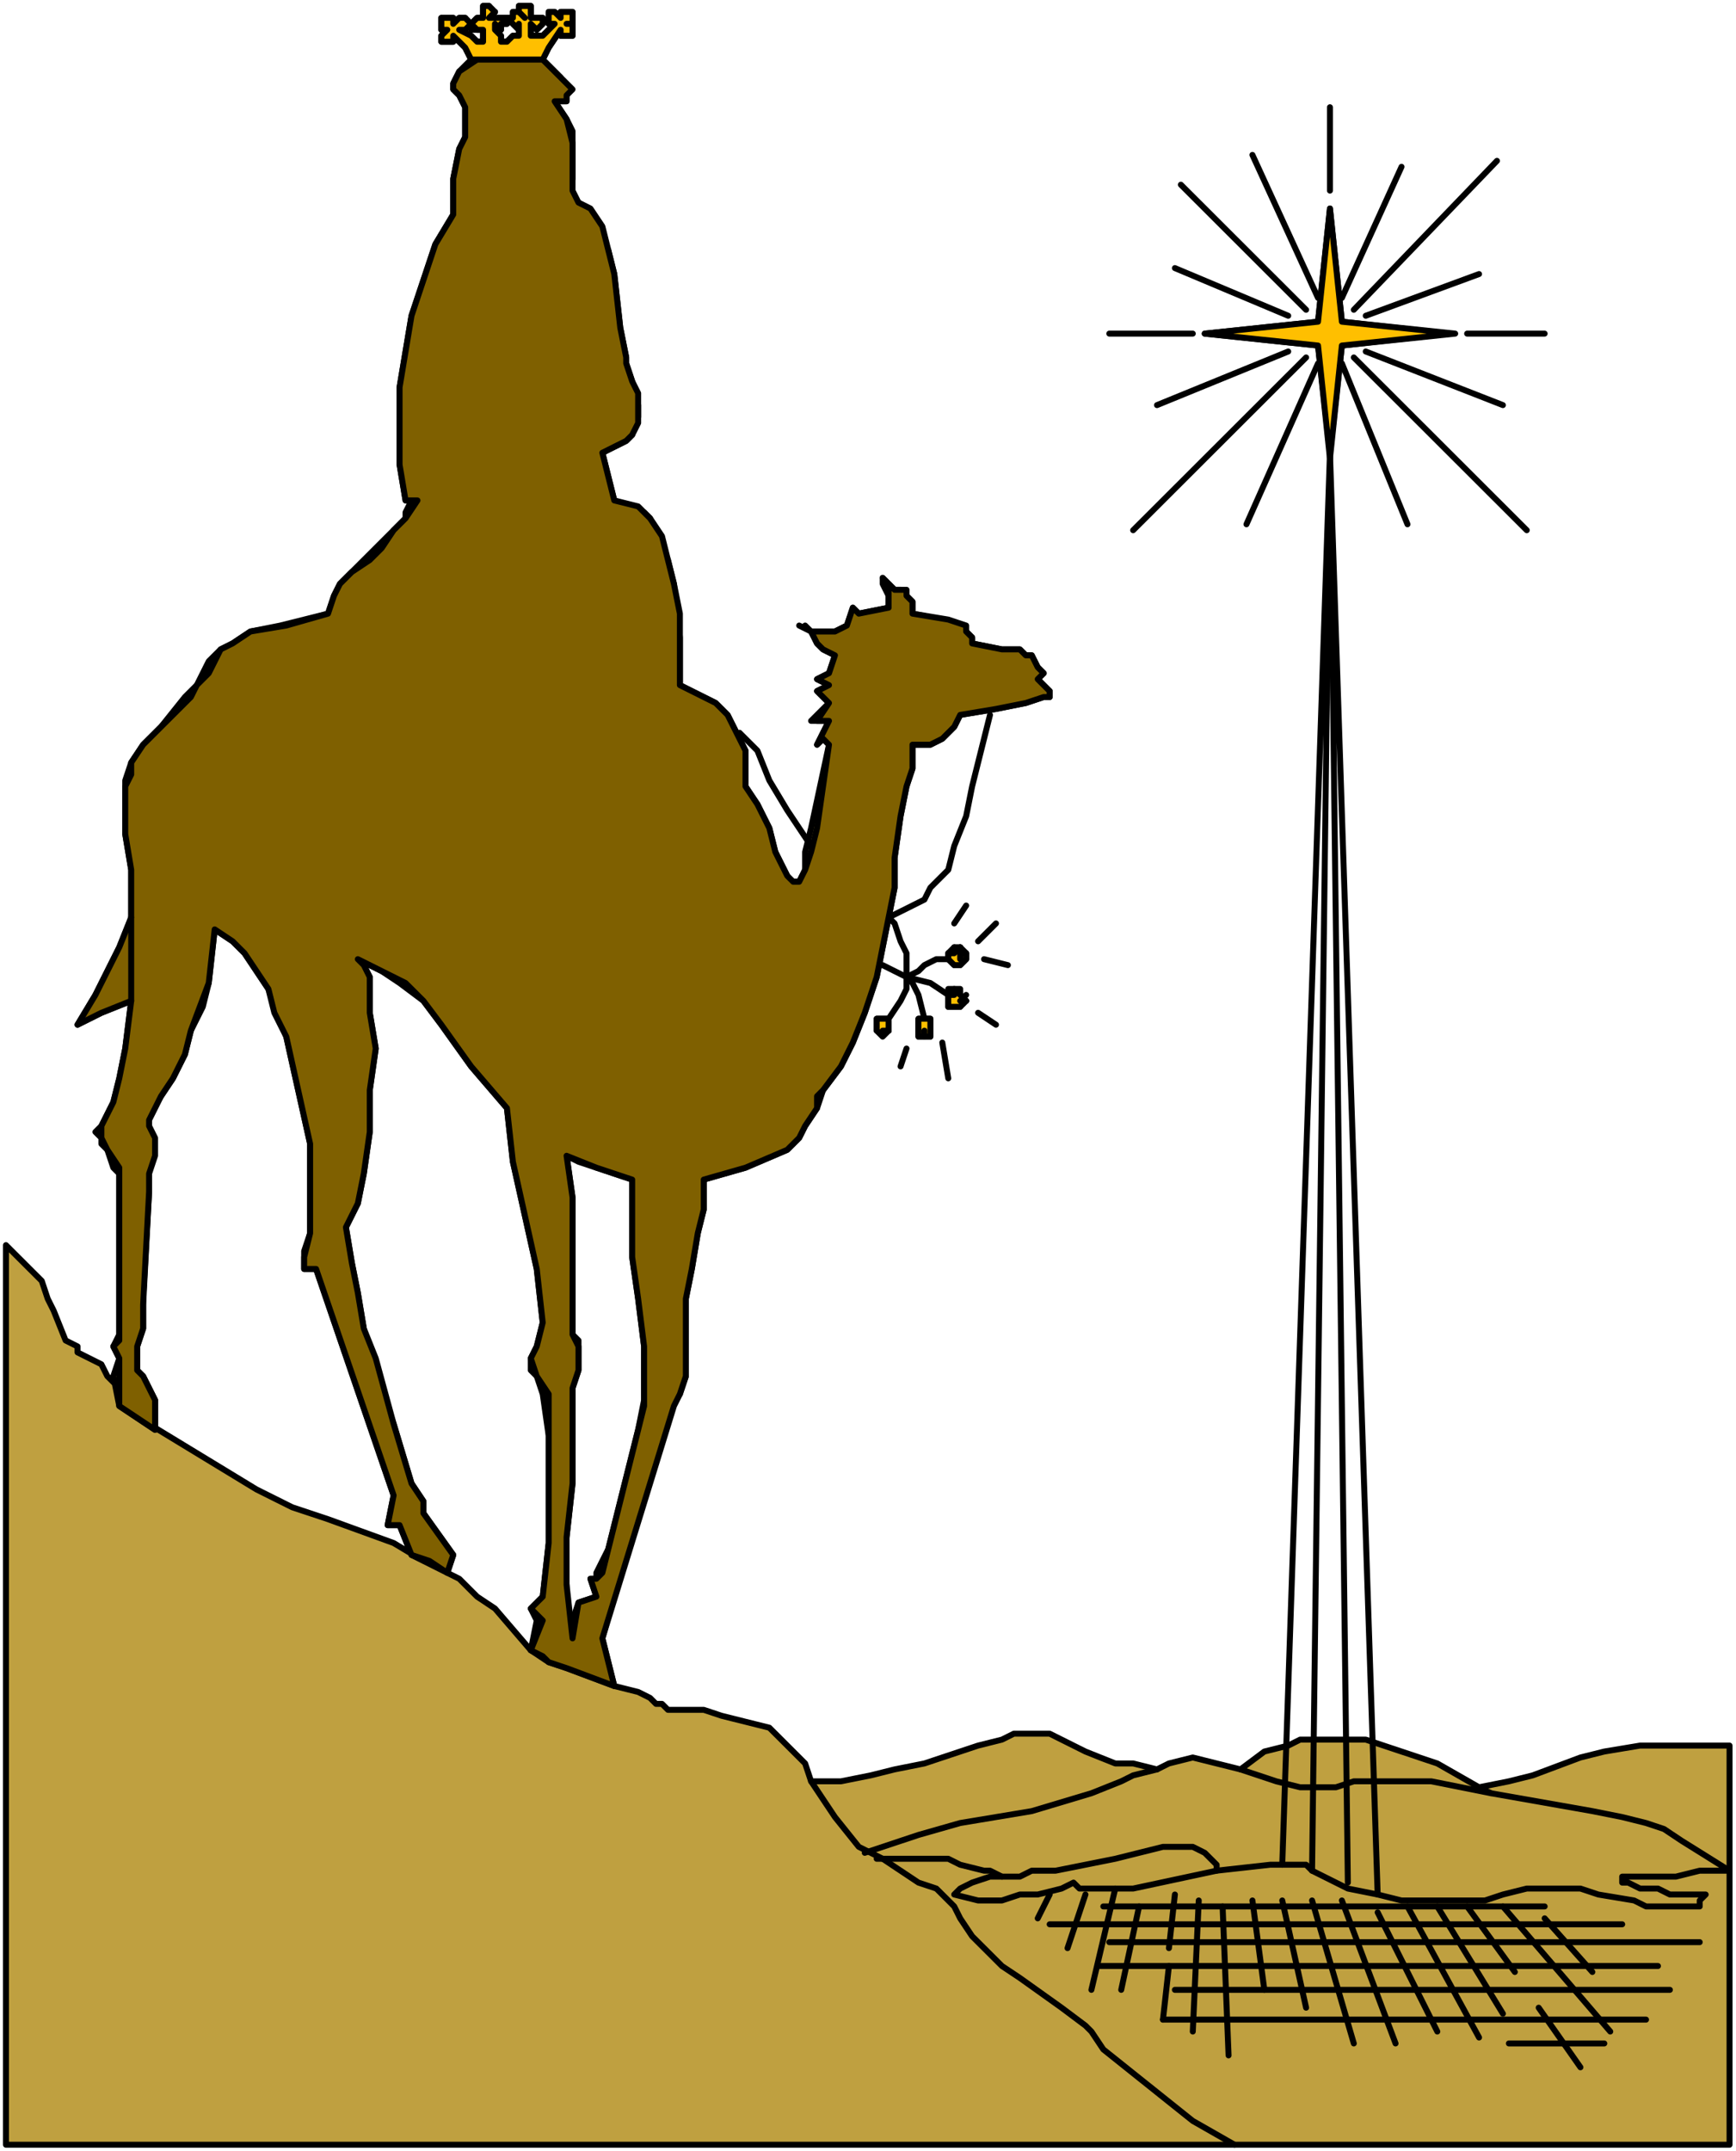 <?xml version="1.0" encoding="UTF-8" standalone="no"?>
<svg
   xmlns:dc="http://purl.org/dc/elements/1.1/"
   xmlns:cc="http://creativecommons.org/ns#"
   xmlns:rdf="http://www.w3.org/1999/02/22-rdf-syntax-ns#"
   xmlns:svg="http://www.w3.org/2000/svg"
   xmlns="http://www.w3.org/2000/svg"
   xmlns:sodipodi="http://sodipodi.sourceforge.net/DTD/sodipodi-0.dtd"
   xmlns:inkscape="http://www.inkscape.org/namespaces/inkscape"
   version="1.0"
   width="61.648mm"
   height="76.376mm"
   id="svg184"
   sodipodi:docname="CS004100.WMF">
  <sodipodi:namedview
     pagecolor="#ffffff"
     bordercolor="#666666"
     borderopacity="1"
     objecttolerance="10"
     gridtolerance="10"
     guidetolerance="10"
     inkscape:pageopacity="0"
     inkscape:pageshadow="2"
     inkscape:window-width="640"
     inkscape:window-height="480"
     id="namedview186" />
  <defs
     id="defs6">
    <clipPath
       clipPathUnits="userSpaceOnUse"
       id="clipWmfPath1">
      <path
         d="M 0,0 L 232.933,0 L 232.933,288.6 L 0,288.6 z"
         id="path2" />
    </clipPath>
    <pattern
       id="WMFhbasepattern"
       patternUnits="userSpaceOnUse"
       width="6"
       height="6"
       x="0"
       y="0" />
  </defs>
  <path
     style="fill:#bfa040;fill-rule:evenodd;fill-opacity:1;stroke:none;"
     clip-path="url(#clipWmfPath1)"
     d="  M 0.8,287.801   L 0.8,167.084   L 3.202,169.483   L 5.603,171.881   L 6.404,174.279   L 7.204,175.878   L 8.805,179.875   L 10.406,180.675   L 10.406,181.474   L 12.007,182.274   L 13.608,183.073   L 14.408,184.672   L 16.009,186.271   L 16.009,188.669   L 34.42,199.862   L 39.222,202.26   L 44.025,203.859   L 52.83,207.057   L 56.833,209.455   L 61.635,211.853   L 64.037,214.252   L 66.438,215.85   L 71.241,221.447   L 72.041,217.449   L 71.241,215.85   L 72.842,214.252   L 73.642,207.057   L 73.642,199.862   L 73.642,192.666   L 72.842,187.07   L 72.041,184.672   L 71.241,183.873   L 71.241,182.274   L 72.041,180.675   L 72.842,177.477   L 72.041,170.282   L 70.44,163.087   L 68.839,155.892   L 68.039,148.697   L 63.236,143.101   L 59.234,137.505   L 56.833,134.307   L 53.631,131.909   L 51.229,130.31   L 48.027,128.711   L 48.828,129.51   L 49.628,131.109   L 49.628,135.906   L 50.429,140.702   L 49.628,146.299   L 49.628,151.895   L 48.828,157.491   L 48.027,161.488   L 46.427,164.686   L 47.227,169.483   L 48.027,173.48   L 48.828,178.276   L 49.628,182.274   L 52.83,191.068   L 55.232,199.062   L 56.833,201.46   L 56.833,203.059   L 60.835,208.655   L 60.034,211.054   L 55.232,208.655   L 53.631,204.658   L 52.03,204.658   L 52.83,200.661   L 42.424,170.282   L 40.823,170.282   L 40.823,167.884   L 41.624,165.485   L 41.624,163.087   L 41.624,159.889   L 41.624,156.691   L 41.624,153.494   L 40.023,146.299   L 38.422,139.104   L 36.021,132.708   L 34.42,130.31   L 32.819,127.911   L 31.218,126.312   L 28.816,124.714   L 28.016,131.909   L 27.216,135.106   L 25.615,138.304   L 24.814,141.502   L 23.213,144.7   L 21.612,147.098   L 19.211,150.296   L 20.011,152.694   L 20.011,155.093   L 20.011,157.491   L 20.011,159.889   L 19.211,174.279   L 19.211,178.276   L 18.411,180.675   L 18.411,183.073   L 18.411,183.873   L 19.211,184.672   L 20.812,187.87   L 20.812,191.867   L 16.009,188.669   L 15.209,184.672   L 16.009,182.274   L 15.209,180.675   L 16.009,179.076   L 16.009,158.29   L 16.009,157.491   L 15.209,156.691   L 14.408,154.293   L 13.608,153.494   L 13.608,152.694   L 12.807,151.895   L 13.608,151.095   L 15.209,147.898   L 16.009,144.7   L 16.81,140.702   L 17.61,134.307   L 13.608,135.906   L 12.007,136.705   L 10.406,137.505   L 12.807,133.507   L 14.408,130.31   L 16.009,127.112   L 17.61,123.115   L 17.61,116.719   L 16.81,111.922   L 16.81,107.925   L 16.81,104.727   L 17.61,102.329   L 19.211,99.931   L 21.612,97.532   L 24.814,93.535   L 26.415,91.936   L 27.216,90.337   L 28.016,88.739   L 29.617,87.14   L 31.218,86.34   L 33.619,84.741   L 37.622,83.942   L 44.025,82.343   L 44.826,79.945   L 45.626,78.346   L 47.227,76.747   L 48.828,75.148   L 52.83,71.151   L 54.431,69.552   L 54.431,68.752   L 55.232,67.153   L 54.431,67.153   L 53.631,62.357   L 53.631,57.56   L 53.631,51.964   L 54.431,47.167   L 55.232,42.371   L 56.833,37.574   L 58.433,32.777   L 60.835,28.78   L 60.835,26.382   L 60.835,23.983   L 61.635,19.986   L 62.436,18.387   L 62.436,15.989   L 62.436,14.39   L 61.635,12.791   L 60.835,11.992   L 60.835,11.192   L 60.835,11.192   L 61.635,9.593   L 63.236,7.994   L 62.436,6.396   L 60.835,4.797   L 60.835,5.596   L 60.034,5.596   L 60.034,5.596   L 59.234,5.596   L 59.234,5.596   L 59.234,4.797   L 59.234,4.797   L 60.034,3.997   L 59.234,3.997   L 59.234,3.198   L 59.234,2.398   L 60.034,2.398   L 60.034,2.398   L 60.835,2.398   L 60.835,3.198   L 61.635,2.398   L 61.635,2.398   L 62.436,2.398   L 62.436,2.398   L 62.436,3.198   L 62.436,3.198   L 62.436,3.997   L 61.635,3.997   L 63.236,4.797   L 64.037,5.596   L 64.837,5.596   L 64.837,4.797   L 64.837,3.997   L 64.837,3.997   L 64.037,3.997   L 63.236,3.997   L 63.236,3.198   L 63.236,3.198   L 64.037,2.398   L 64.037,2.398   L 64.837,2.398   L 64.837,2.398   L 64.837,1.599   L 64.837,0.799   L 65.638,0.799   L 65.638,1.599   L 66.438,1.599   L 65.638,2.398   L 66.438,2.398   L 67.238,2.398   L 67.238,2.398   L 68.039,2.398   L 68.039,3.198   L 67.238,3.198   L 67.238,3.997   L 66.438,3.198   L 66.438,3.997   L 67.238,4.797   L 67.238,5.596   L 68.039,5.596   L 68.839,4.797   L 69.64,4.797   L 69.64,3.997   L 69.64,3.198   L 69.64,3.997   L 68.839,3.198   L 68.839,3.198   L 68.039,2.398   L 68.839,2.398   L 68.839,1.599   L 69.64,1.599   L 70.44,2.398   L 69.64,1.599   L 69.64,0.799   L 70.44,0.799   L 70.44,0.799   L 71.241,0.799   L 71.241,0.799   L 71.241,1.599   L 71.241,2.398   L 72.041,2.398   L 72.041,2.398   L 72.842,2.398   L 72.842,3.198   L 72.842,3.198   L 72.041,3.997   L 72.041,3.997   L 71.241,3.198   L 71.241,3.997   L 71.241,4.797   L 71.241,4.797   L 72.041,4.797   L 72.842,4.797   L 74.443,3.198   L 73.642,3.198   L 73.642,3.198   L 73.642,2.398   L 73.642,2.398   L 73.642,1.599   L 74.443,1.599   L 74.443,1.599   L 75.243,2.398   L 75.243,1.599   L 76.044,1.599   L 76.044,1.599   L 76.844,1.599   L 76.844,2.398   L 76.844,2.398   L 76.844,3.198   L 76.044,3.198   L 76.844,3.198   L 76.844,3.997   L 76.844,3.997   L 76.844,4.797   L 76.044,4.797   L 75.243,4.797   L 75.243,3.997   L 73.642,6.396   L 72.842,7.994   L 75.243,10.393   L 76.044,11.992   L 76.044,12.791   L 76.044,13.591   L 74.443,13.591   L 76.044,15.989   L 76.844,17.588   L 76.844,19.187   L 76.844,20.786   L 76.844,22.384   L 76.844,23.983   L 76.044,25.582   L 77.644,27.181   L 78.445,27.981   L 80.046,30.379   L 81.647,33.577   L 82.447,36.775   L 83.248,43.97   L 84.048,47.967   L 84.048,48.766   L 84.849,51.165   L 85.649,54.362   L 85.649,55.961   L 84.849,56.761   L 84.849,58.36   L 84.048,59.159   L 82.447,59.958   L 80.846,60.758   L 82.447,67.153   L 84.849,67.953   L 86.449,68.752   L 87.25,69.552   L 88.05,71.95   L 89.651,75.148   L 90.452,78.346   L 91.252,85.541   L 91.252,91.936   L 96.055,94.335   L 97.656,95.934   L 98.456,97.532   L 99.257,99.131   L 100.057,100.73   L 100.057,103.129   L 100.057,105.527   L 101.658,107.925   L 103.259,111.123   L 104.06,114.321   L 105.66,117.519   L 105.66,118.318   L 106.461,118.318   L 107.261,118.318   L 108.062,116.719   L 108.062,114.321   L 108.862,111.123   L 111.264,99.931   L 110.463,99.131   L 109.663,99.931   L 111.264,96.733   L 108.862,96.733   L 111.264,94.335   L 109.663,92.736   L 111.264,91.936   L 109.663,91.137   L 111.264,90.337   L 112.064,87.939   L 110.463,87.14   L 109.663,86.34   L 108.862,84.741   L 107.261,83.942   L 108.862,84.741   L 110.463,84.741   L 112.064,84.741   L 113.665,83.942   L 114.466,81.543   L 115.266,82.343   L 119.268,81.543   L 119.268,80.744   L 119.268,79.945   L 118.468,78.346   L 118.468,77.546   L 120.069,79.145   L 120.869,79.145   L 121.67,79.945   L 122.47,80.744   L 122.47,81.543   L 122.47,82.343   L 126.472,83.142   L 128.874,83.942   L 129.674,84.741   L 130.475,85.541   L 130.475,86.34   L 134.477,87.14   L 136.878,87.14   L 137.679,87.939   L 138.479,87.939   L 139.28,89.538   L 140.08,90.337   L 139.28,91.137   L 140.08,91.936   L 140.881,92.736   L 140.881,93.535   L 140.08,93.535   L 137.679,94.335   L 133.677,95.134   L 128.874,95.934   L 128.073,97.532   L 126.472,99.131   L 124.871,99.931   L 122.47,99.931   L 122.47,103.129   L 121.67,105.527   L 120.869,109.524   L 120.069,115.12   L 120.069,119.117   L 119.268,123.115   L 118.468,127.112   L 117.667,131.109   L 116.066,135.906   L 114.466,139.903   L 112.865,143.101   L 110.463,146.299   L 109.663,148.697   L 108.062,151.095   L 107.261,152.694   L 106.461,153.494   L 105.66,154.293   L 100.057,156.691   L 94.454,158.29   L 94.454,162.288   L 93.654,165.485   L 92.853,170.282   L 92.053,174.279   L 92.053,176.678   L 92.053,178.276   L 92.053,179.875   L 92.053,182.274   L 92.053,184.672   L 91.252,187.07   L 89.651,188.669   L 80.846,219.848   L 81.647,223.045   L 82.447,226.243   L 85.649,227.043   L 87.25,227.842   L 88.05,228.642   L 88.851,228.642   L 89.651,229.441   L 91.252,229.441   L 94.454,229.441   L 96.855,230.24   L 100.057,231.04   L 103.259,231.839   L 104.86,233.438   L 106.461,235.037   L 108.062,236.636   L 108.862,239.034   L 112.865,239.034   L 116.867,238.235   L 120.069,237.435   L 124.071,236.636   L 131.275,234.238   L 134.477,233.438   L 136.078,232.639   L 138.479,232.639   L 140.881,232.639   L 142.482,233.438   L 145.683,235.037   L 149.686,236.636   L 152.087,236.636   L 155.289,237.435   L 156.89,236.636   L 160.092,235.837   L 163.293,236.636   L 166.495,237.435   L 169.697,235.037   L 172.899,234.238   L 174.5,233.438   L 176.101,233.438   L 177.702,233.438   L 180.103,233.438   L 181.704,233.438   L 183.305,233.438   L 188.108,235.037   L 192.91,236.636   L 198.514,239.834   L 202.516,239.034   L 205.718,238.235   L 212.121,235.837   L 215.323,235.037   L 220.126,234.238   L 222.527,234.238   L 224.929,234.238   L 232.133,234.238   L 232.133,287.801   L 0.8,287.801  z    M 76.044,219.848   L 76.044,212.653   L 75.243,212.653   L 76.044,206.257   L 76.844,199.062   L 76.844,192.666   L 76.844,186.271   L 77.644,183.873   L 77.644,181.474   L 77.644,179.875   L 76.844,179.076   L 76.844,173.48   L 76.844,167.084   L 76.844,160.689   L 76.044,155.093   L 77.644,155.892   L 80.046,156.691   L 82.447,157.491   L 84.849,158.29   L 84.849,163.087   L 84.849,168.683   L 85.649,174.279   L 86.449,180.675   L 86.449,182.274   L 86.449,185.471   L 86.449,187.87   L 85.649,191.867   L 81.647,207.856   L 80.846,209.455   L 80.046,211.054   L 80.046,211.853   L 79.245,211.853   L 80.046,214.252   L 77.644,215.051   L 76.044,219.848  z    M 118.468,138.304   L 119.268,138.304   L 119.268,138.304   L 119.268,137.505   L 119.268,136.705   L 119.268,136.705   L 118.468,136.705   L 117.667,136.705   L 117.667,136.705   L 117.667,137.505   L 117.667,138.304   L 117.667,138.304   L 118.468,138.304  z    M 124.071,139.104   L 124.871,139.104   L 124.871,138.304   L 124.871,137.505   L 124.871,137.505   L 124.871,136.705   L 124.071,136.705   L 123.271,136.705   L 123.271,137.505   L 123.271,137.505   L 123.271,138.304   L 123.271,139.104   L 124.071,139.104  z    M 128.073,135.106   L 128.874,135.106   L 128.874,134.307   L 129.674,134.307   L 128.874,133.507   L 128.874,132.708   L 128.073,132.708   L 127.273,132.708   L 127.273,133.507   L 127.273,134.307   L 127.273,134.307   L 127.273,135.106   L 128.073,135.106  z    M 128.073,129.51   L 128.874,129.51   L 129.674,128.711   L 129.674,128.711   L 129.674,127.911   L 128.874,127.112   L 128.073,127.112   L 128.073,127.112   L 127.273,127.911   L 127.273,128.711   L 127.273,128.711   L 128.073,129.51   L 128.073,129.51  z    M 178.502,60.758   L 176.901,46.368   L 161.693,44.769   L 176.901,43.17   L 178.502,27.981   L 180.103,43.17   L 194.511,44.769   L 180.103,46.368   L 178.502,60.758  z   "
     id="path8" />
  <path
     style="fill:none;stroke:#000000;stroke-width:0.8px;stroke-linecap:round;stroke-linejoin:round;stroke-miterlimit:4;stroke-dasharray:none;stroke-opacity:1;"
     clip-path="url(#clipWmfPath1)"
     d="  M 0.8,287.801   L 0.8,167.084   L 3.202,169.483   L 5.603,171.881   L 6.404,174.279   L 7.204,175.878   L 8.805,179.875   L 10.406,180.675   L 10.406,181.474   L 12.007,182.274   L 13.608,183.073   L 14.408,184.672   L 16.009,186.271   L 16.009,188.669   L 34.42,199.862   L 39.222,202.26   L 44.025,203.859   L 52.83,207.057   L 56.833,209.455   L 61.635,211.853   L 64.037,214.252   L 66.438,215.85   L 71.241,221.447   L 72.041,217.449   L 71.241,215.85   L 72.842,214.252   L 73.642,207.057   L 73.642,199.862   L 73.642,192.666   L 72.842,187.07   L 72.041,184.672   L 71.241,183.873   L 71.241,182.274   L 72.041,180.675   L 72.842,177.477   L 72.041,170.282   L 70.44,163.087   L 68.839,155.892   L 68.039,148.697   L 63.236,143.101   L 59.234,137.505   L 56.833,134.307   L 53.631,131.909   L 51.229,130.31   L 48.027,128.711   L 48.828,129.51   L 49.628,131.109   L 49.628,135.906   L 50.429,140.702   L 49.628,146.299   L 49.628,151.895   L 48.828,157.491   L 48.027,161.488   L 46.427,164.686   L 47.227,169.483   L 48.027,173.48   L 48.828,178.276   L 49.628,182.274   L 52.83,191.068   L 55.232,199.062   L 56.833,201.46   L 56.833,203.059   L 60.835,208.655   L 60.034,211.054   L 55.232,208.655   L 53.631,204.658   L 52.03,204.658   L 52.83,200.661   L 42.424,170.282   L 40.823,170.282   L 40.823,167.884   L 41.624,165.485   L 41.624,163.087   L 41.624,159.889   L 41.624,156.691   L 41.624,153.494   L 40.023,146.299   L 38.422,139.104   L 36.021,132.708   L 34.42,130.31   L 32.819,127.911   L 31.218,126.312   L 28.816,124.714   L 28.016,131.909   L 27.216,135.106   L 25.615,138.304   L 24.814,141.502   L 23.213,144.7   L 21.612,147.098   L 19.211,150.296   L 20.011,152.694   L 20.011,155.093   L 20.011,157.491   L 20.011,159.889   L 19.211,174.279   L 19.211,178.276   L 18.411,180.675   L 18.411,183.073   L 18.411,183.873   L 19.211,184.672   L 20.812,187.87   L 20.812,191.867   L 16.009,188.669   L 15.209,184.672   L 16.009,182.274   L 15.209,180.675   L 16.009,179.076   L 16.009,158.29   L 16.009,157.491   L 15.209,156.691   L 14.408,154.293   L 13.608,153.494   L 13.608,152.694   L 12.807,151.895   L 13.608,151.095   L 15.209,147.898   L 16.009,144.7   L 16.81,140.702   L 17.61,134.307   L 13.608,135.906   L 12.007,136.705   L 10.406,137.505   L 12.807,133.507   L 14.408,130.31   L 16.009,127.112   L 17.61,123.115   L 17.61,116.719   L 16.81,111.922   L 16.81,107.925   L 16.81,104.727   L 17.61,102.329   L 19.211,99.931   L 21.612,97.532   L 24.814,93.535   L 26.415,91.936   L 27.216,90.337   L 28.016,88.739   L 29.617,87.14   L 31.218,86.34   L 33.619,84.741   L 37.622,83.942   L 44.025,82.343   L 44.826,79.945   L 45.626,78.346   L 47.227,76.747   L 48.828,75.148   L 52.83,71.151   L 54.431,69.552   L 54.431,68.752   L 55.232,67.153   L 54.431,67.153   L 53.631,62.357   L 53.631,57.56   L 53.631,51.964   L 54.431,47.167   L 55.232,42.371   L 56.833,37.574   L 58.433,32.777   L 60.835,28.78   L 60.835,26.382   L 60.835,23.983   L 61.635,19.986   L 62.436,18.387   L 62.436,15.989   L 62.436,14.39   L 61.635,12.791   L 60.835,11.992   L 60.835,11.192   L 60.835,11.192   L 61.635,9.593   L 63.236,7.994   L 62.436,6.396   L 60.835,4.797   L 60.835,5.596   L 60.034,5.596   L 60.034,5.596   L 59.234,5.596   L 59.234,5.596   L 59.234,4.797   L 59.234,4.797   L 60.034,3.997   L 59.234,3.997   L 59.234,3.198   L 59.234,2.398   L 60.034,2.398   L 60.034,2.398   L 60.835,2.398   L 60.835,3.198   L 61.635,2.398   L 61.635,2.398   L 62.436,2.398   L 62.436,2.398   L 62.436,3.198   L 62.436,3.198   L 62.436,3.997   L 61.635,3.997   L 63.236,4.797   L 64.037,5.596   L 64.837,5.596   L 64.837,4.797   L 64.837,3.997   L 64.837,3.997   L 64.037,3.997   L 63.236,3.997   L 63.236,3.198   L 63.236,3.198   L 64.037,2.398   L 64.037,2.398   L 64.837,2.398   L 64.837,2.398   L 64.837,1.599   L 64.837,0.799   L 65.638,0.799   L 65.638,1.599   L 66.438,1.599   L 65.638,2.398   L 66.438,2.398   L 67.238,2.398   L 67.238,2.398   L 68.039,2.398   L 68.039,3.198   L 67.238,3.198   L 67.238,3.997   L 66.438,3.198   L 66.438,3.997   L 67.238,4.797   L 67.238,5.596   L 68.039,5.596   L 68.839,4.797   L 69.64,4.797   L 69.64,3.997   L 69.64,3.198   L 69.64,3.997   L 68.839,3.198   L 68.839,3.198   L 68.039,2.398   L 68.839,2.398   L 68.839,1.599   L 69.64,1.599   L 70.44,2.398   L 69.64,1.599   L 69.64,0.799   L 70.44,0.799   L 70.44,0.799   L 71.241,0.799   L 71.241,0.799   L 71.241,1.599   L 71.241,2.398   L 72.041,2.398   L 72.041,2.398   L 72.842,2.398   L 72.842,3.198   L 72.842,3.198   L 72.041,3.997   L 72.041,3.997   L 71.241,3.198   L 71.241,3.997   L 71.241,4.797   L 71.241,4.797   L 72.041,4.797   L 72.842,4.797   L 74.443,3.198   L 73.642,3.198   L 73.642,3.198   L 73.642,2.398   L 73.642,2.398   L 73.642,1.599   L 74.443,1.599   L 74.443,1.599   L 75.243,2.398   L 75.243,1.599   L 76.044,1.599   L 76.044,1.599   L 76.844,1.599   L 76.844,2.398   L 76.844,2.398   L 76.844,3.198   L 76.044,3.198   L 76.844,3.198   L 76.844,3.997   L 76.844,3.997   L 76.844,4.797   L 76.044,4.797   L 75.243,4.797   L 75.243,3.997   L 73.642,6.396   L 72.842,7.994   L 75.243,10.393   L 76.044,11.992   L 76.044,12.791   L 76.044,13.591   L 74.443,13.591   L 76.044,15.989   L 76.844,17.588   L 76.844,19.187   L 76.844,20.786   L 76.844,22.384   L 76.844,23.983   L 76.044,25.582   L 77.644,27.181   L 78.445,27.981   L 80.046,30.379   L 81.647,33.577   L 82.447,36.775   L 83.248,43.97   L 84.048,47.967   L 84.048,48.766   L 84.849,51.165   L 85.649,54.362   L 85.649,55.961   L 84.849,56.761   L 84.849,58.36   L 84.048,59.159   L 82.447,59.958   L 80.846,60.758   L 82.447,67.153   L 84.849,67.953   L 86.449,68.752   L 87.25,69.552   L 88.05,71.95   L 89.651,75.148   L 90.452,78.346   L 91.252,85.541   L 91.252,91.936   L 96.055,94.335   L 97.656,95.934   L 98.456,97.532   L 99.257,99.131   L 100.057,100.73   L 100.057,103.129   L 100.057,105.527   L 101.658,107.925   L 103.259,111.123   L 104.06,114.321   L 105.66,117.519   L 105.66,118.318   L 106.461,118.318   L 107.261,118.318   L 108.062,116.719   L 108.062,114.321   L 108.862,111.123   L 111.264,99.931   L 110.463,99.131   L 109.663,99.931   L 111.264,96.733   L 108.862,96.733   L 111.264,94.335   L 109.663,92.736   L 111.264,91.936   L 109.663,91.137   L 111.264,90.337   L 112.064,87.939   L 110.463,87.14   L 109.663,86.34   L 108.862,84.741   L 107.261,83.942   L 108.862,84.741   L 110.463,84.741   L 112.064,84.741   L 113.665,83.942   L 114.466,81.543   L 115.266,82.343   L 119.268,81.543   L 119.268,80.744   L 119.268,79.945   L 118.468,78.346   L 118.468,77.546   L 120.069,79.145   L 120.869,79.145   L 121.67,79.945   L 122.47,80.744   L 122.47,81.543   L 122.47,82.343   L 126.472,83.142   L 128.874,83.942   L 129.674,84.741   L 130.475,85.541   L 130.475,86.34   L 134.477,87.14   L 136.878,87.14   L 137.679,87.939   L 138.479,87.939   L 139.28,89.538   L 140.08,90.337   L 139.28,91.137   L 140.08,91.936   L 140.881,92.736   L 140.881,93.535   L 140.08,93.535   L 137.679,94.335   L 133.677,95.134   L 128.874,95.934   L 128.073,97.532   L 126.472,99.131   L 124.871,99.931   L 122.47,99.931   L 122.47,103.129   L 121.67,105.527   L 120.869,109.524   L 120.069,115.12   L 120.069,119.117   L 119.268,123.115   L 118.468,127.112   L 117.667,131.109   L 116.066,135.906   L 114.466,139.903   L 112.865,143.101   L 110.463,146.299   L 109.663,148.697   L 108.062,151.095   L 107.261,152.694   L 106.461,153.494   L 105.66,154.293   L 100.057,156.691   L 94.454,158.29   L 94.454,162.288   L 93.654,165.485   L 92.853,170.282   L 92.053,174.279   L 92.053,176.678   L 92.053,178.276   L 92.053,179.875   L 92.053,182.274   L 92.053,184.672   L 91.252,187.07   L 89.651,188.669   L 80.846,219.848   L 81.647,223.045   L 82.447,226.243   L 85.649,227.043   L 87.25,227.842   L 88.05,228.642   L 88.851,228.642   L 89.651,229.441   L 91.252,229.441   L 94.454,229.441   L 96.855,230.24   L 100.057,231.04   L 103.259,231.839   L 104.86,233.438   L 106.461,235.037   L 108.062,236.636   L 108.862,239.034   L 112.865,239.034   L 116.867,238.235   L 120.069,237.435   L 124.071,236.636   L 131.275,234.238   L 134.477,233.438   L 136.078,232.639   L 138.479,232.639   L 140.881,232.639   L 142.482,233.438   L 145.683,235.037   L 149.686,236.636   L 152.087,236.636   L 155.289,237.435   L 156.89,236.636   L 160.092,235.837   L 163.293,236.636   L 166.495,237.435   L 169.697,235.037   L 172.899,234.238   L 174.5,233.438   L 176.101,233.438   L 177.702,233.438   L 180.103,233.438   L 181.704,233.438   L 183.305,233.438   L 188.108,235.037   L 192.91,236.636   L 198.514,239.834   L 202.516,239.034   L 205.718,238.235   L 212.121,235.837   L 215.323,235.037   L 220.126,234.238   L 222.527,234.238   L 224.929,234.238   L 232.133,234.238   L 232.133,287.801   L 0.8,287.801  z "
     id="path10" />
  <path
     style="fill:none;stroke:#000000;stroke-width:0.8px;stroke-linecap:round;stroke-linejoin:round;stroke-miterlimit:4;stroke-dasharray:none;stroke-opacity:1;"
     clip-path="url(#clipWmfPath1)"
     d="  M 76.044,219.848   L 76.044,212.653   L 75.243,212.653   L 76.044,206.257   L 76.844,199.062   L 76.844,192.666   L 76.844,186.271   L 77.644,183.873   L 77.644,181.474   L 77.644,179.875   L 76.844,179.076   L 76.844,173.48   L 76.844,167.084   L 76.844,160.689   L 76.044,155.093   L 77.644,155.892   L 80.046,156.691   L 82.447,157.491   L 84.849,158.29   L 84.849,163.087   L 84.849,168.683   L 85.649,174.279   L 86.449,180.675   L 86.449,182.274   L 86.449,185.471   L 86.449,187.87   L 85.649,191.867   L 81.647,207.856   L 80.846,209.455   L 80.046,211.054   L 80.046,211.853   L 79.245,211.853   L 80.046,214.252   L 77.644,215.051   L 76.044,219.848  z "
     id="path12" />
  <path
     style="fill:none;stroke:#000000;stroke-width:0.8px;stroke-linecap:round;stroke-linejoin:round;stroke-miterlimit:4;stroke-dasharray:none;stroke-opacity:1;"
     clip-path="url(#clipWmfPath1)"
     d="  M 118.468,138.304   L 119.268,138.304   L 119.268,138.304   L 119.268,137.505   L 119.268,136.705   L 119.268,136.705   L 118.468,136.705   L 117.667,136.705   L 117.667,136.705   L 117.667,137.505   L 117.667,138.304   L 117.667,138.304   L 118.468,138.304  z "
     id="path14" />
  <path
     style="fill:none;stroke:#000000;stroke-width:0.8px;stroke-linecap:round;stroke-linejoin:round;stroke-miterlimit:4;stroke-dasharray:none;stroke-opacity:1;"
     clip-path="url(#clipWmfPath1)"
     d="  M 124.071,139.104   L 124.871,139.104   L 124.871,138.304   L 124.871,137.505   L 124.871,137.505   L 124.871,136.705   L 124.071,136.705   L 123.271,136.705   L 123.271,137.505   L 123.271,137.505   L 123.271,138.304   L 123.271,139.104   L 124.071,139.104  z "
     id="path16" />
  <path
     style="fill:none;stroke:#000000;stroke-width:0.8px;stroke-linecap:round;stroke-linejoin:round;stroke-miterlimit:4;stroke-dasharray:none;stroke-opacity:1;"
     clip-path="url(#clipWmfPath1)"
     d="  M 128.073,135.106   L 128.874,135.106   L 128.874,134.307   L 129.674,134.307   L 128.874,133.507   L 128.874,132.708   L 128.073,132.708   L 127.273,132.708   L 127.273,133.507   L 127.273,134.307   L 127.273,134.307   L 127.273,135.106   L 128.073,135.106  z "
     id="path18" />
  <path
     style="fill:none;stroke:#000000;stroke-width:0.8px;stroke-linecap:round;stroke-linejoin:round;stroke-miterlimit:4;stroke-dasharray:none;stroke-opacity:1;"
     clip-path="url(#clipWmfPath1)"
     d="  M 128.073,129.51   L 128.874,129.51   L 129.674,128.711   L 129.674,128.711   L 129.674,127.911   L 128.874,127.112   L 128.073,127.112   L 128.073,127.112   L 127.273,127.911   L 127.273,128.711   L 127.273,128.711   L 128.073,129.51   L 128.073,129.51  z "
     id="path20" />
  <path
     style="fill:none;stroke:#000000;stroke-width:0.8px;stroke-linecap:round;stroke-linejoin:round;stroke-miterlimit:4;stroke-dasharray:none;stroke-opacity:1;"
     clip-path="url(#clipWmfPath1)"
     d="  M 178.502,60.758   L 176.901,46.368   L 161.693,44.769   L 176.901,43.17   L 178.502,27.981   L 180.103,43.17   L 194.511,44.769   L 180.103,46.368   L 178.502,60.758  z "
     id="path22" />
  <path
     style="fill:none;stroke:#000000;stroke-width:0.8px;stroke-linecap:round;stroke-linejoin:round;stroke-miterlimit:4;stroke-dasharray:none;stroke-opacity:1;"
     clip-path="url(#clipWmfPath1)"
     d="  M 17.61,134.307   L 17.61,123.115  "
     id="path24" />
  <path
     style="fill:none;stroke:#000000;stroke-width:0.8px;stroke-linecap:round;stroke-linejoin:round;stroke-miterlimit:4;stroke-dasharray:none;stroke-opacity:1;"
     clip-path="url(#clipWmfPath1)"
     d="  M 63.236,7.994   L 72.842,7.994  "
     id="path26" />
  <path
     style="fill:none;stroke:#000000;stroke-width:0.8px;stroke-linecap:round;stroke-linejoin:round;stroke-miterlimit:4;stroke-dasharray:none;stroke-opacity:1;"
     clip-path="url(#clipWmfPath1)"
     d="  M 99.257,98.332   L 100.057,99.131   L 101.658,100.73   L 103.259,104.727   L 105.66,108.725   L 107.261,111.123   L 108.862,113.521  "
     id="path28" />
  <path
     style="fill:none;stroke:#000000;stroke-width:0.8px;stroke-linecap:round;stroke-linejoin:round;stroke-miterlimit:4;stroke-dasharray:none;stroke-opacity:1;"
     clip-path="url(#clipWmfPath1)"
     d="  M 132.876,95.934   L 130.475,105.527   L 129.674,109.524   L 128.073,113.521   L 127.273,116.719   L 124.871,119.117   L 124.071,120.716   L 122.47,121.516   L 119.268,123.115   L 120.069,123.914   L 120.869,126.312   L 121.67,127.911   L 121.67,131.109   L 121.67,132.708   L 120.869,134.307   L 119.268,136.705  "
     id="path30" />
  <path
     style="fill:none;stroke:#000000;stroke-width:0.8px;stroke-linecap:round;stroke-linejoin:round;stroke-miterlimit:4;stroke-dasharray:none;stroke-opacity:1;"
     clip-path="url(#clipWmfPath1)"
     d="  M 118.468,137.505   L 119.268,138.304  "
     id="path32" />
  <path
     style="fill:none;stroke:#000000;stroke-width:0.8px;stroke-linecap:round;stroke-linejoin:round;stroke-miterlimit:4;stroke-dasharray:none;stroke-opacity:1;"
     clip-path="url(#clipWmfPath1)"
     d="  M 124.071,139.104   L 124.071,138.304  "
     id="path34" />
  <path
     style="fill:none;stroke:#000000;stroke-width:0.8px;stroke-linecap:round;stroke-linejoin:round;stroke-miterlimit:4;stroke-dasharray:none;stroke-opacity:1;"
     clip-path="url(#clipWmfPath1)"
     d="  M 124.071,136.705   L 123.271,133.507   L 122.47,131.909   L 122.47,131.909   L 121.67,131.109   L 124.871,131.909   L 127.273,133.507  "
     id="path36" />
  <path
     style="fill:none;stroke:#000000;stroke-width:0.8px;stroke-linecap:round;stroke-linejoin:round;stroke-miterlimit:4;stroke-dasharray:none;stroke-opacity:1;"
     clip-path="url(#clipWmfPath1)"
     d="  M 129.674,133.507   L 128.874,134.307  "
     id="path38" />
  <path
     style="fill:none;stroke:#000000;stroke-width:0.8px;stroke-linecap:round;stroke-linejoin:round;stroke-miterlimit:4;stroke-dasharray:none;stroke-opacity:1;"
     clip-path="url(#clipWmfPath1)"
     d="  M 128.874,127.112   L 128.874,128.711  "
     id="path40" />
  <path
     style="fill:none;stroke:#000000;stroke-width:0.8px;stroke-linecap:round;stroke-linejoin:round;stroke-miterlimit:4;stroke-dasharray:none;stroke-opacity:1;"
     clip-path="url(#clipWmfPath1)"
     d="  M 127.273,128.711   L 125.672,128.711   L 124.071,129.51   L 123.271,130.31   L 121.67,131.109   L 120.069,130.31   L 118.468,129.51  "
     id="path42" />
  <path
     style="fill:none;stroke:#000000;stroke-width:0.8px;stroke-linecap:round;stroke-linejoin:round;stroke-miterlimit:4;stroke-dasharray:none;stroke-opacity:1;"
     clip-path="url(#clipWmfPath1)"
     d="  M 121.67,140.702   L 120.869,143.101  "
     id="path44" />
  <path
     style="fill:none;stroke:#000000;stroke-width:0.8px;stroke-linecap:round;stroke-linejoin:round;stroke-miterlimit:4;stroke-dasharray:none;stroke-opacity:1;"
     clip-path="url(#clipWmfPath1)"
     d="  M 127.273,144.7   L 126.472,139.903  "
     id="path46" />
  <path
     style="fill:none;stroke:#000000;stroke-width:0.8px;stroke-linecap:round;stroke-linejoin:round;stroke-miterlimit:4;stroke-dasharray:none;stroke-opacity:1;"
     clip-path="url(#clipWmfPath1)"
     d="  M 131.275,135.906   L 133.677,137.505  "
     id="path48" />
  <path
     style="fill:none;stroke:#000000;stroke-width:0.8px;stroke-linecap:round;stroke-linejoin:round;stroke-miterlimit:4;stroke-dasharray:none;stroke-opacity:1;"
     clip-path="url(#clipWmfPath1)"
     d="  M 135.277,129.51   L 132.076,128.711  "
     id="path50" />
  <path
     style="fill:none;stroke:#000000;stroke-width:0.8px;stroke-linecap:round;stroke-linejoin:round;stroke-miterlimit:4;stroke-dasharray:none;stroke-opacity:1;"
     clip-path="url(#clipWmfPath1)"
     d="  M 131.275,126.312   L 133.677,123.914  "
     id="path52" />
  <path
     style="fill:none;stroke:#000000;stroke-width:0.8px;stroke-linecap:round;stroke-linejoin:round;stroke-miterlimit:4;stroke-dasharray:none;stroke-opacity:1;"
     clip-path="url(#clipWmfPath1)"
     d="  M 129.674,121.516   L 128.073,123.914  "
     id="path54" />
  <path
     style="fill:none;stroke:#000000;stroke-width:0.8px;stroke-linecap:round;stroke-linejoin:round;stroke-miterlimit:4;stroke-dasharray:none;stroke-opacity:1;"
     clip-path="url(#clipWmfPath1)"
     d="  M 167.296,70.351   L 176.901,48.766  "
     id="path56" />
  <path
     style="fill:none;stroke:#000000;stroke-width:0.8px;stroke-linecap:round;stroke-linejoin:round;stroke-miterlimit:4;stroke-dasharray:none;stroke-opacity:1;"
     clip-path="url(#clipWmfPath1)"
     d="  M 175.3,47.967   L 152.087,71.151  "
     id="path58" />
  <path
     style="fill:none;stroke:#000000;stroke-width:0.8px;stroke-linecap:round;stroke-linejoin:round;stroke-miterlimit:4;stroke-dasharray:none;stroke-opacity:1;"
     clip-path="url(#clipWmfPath1)"
     d="  M 155.289,54.362   L 172.899,47.167  "
     id="path60" />
  <path
     style="fill:none;stroke:#000000;stroke-width:0.8px;stroke-linecap:round;stroke-linejoin:round;stroke-miterlimit:4;stroke-dasharray:none;stroke-opacity:1;"
     clip-path="url(#clipWmfPath1)"
     d="  M 160.092,44.769   L 148.885,44.769  "
     id="path62" />
  <path
     style="fill:none;stroke:#000000;stroke-width:0.8px;stroke-linecap:round;stroke-linejoin:round;stroke-miterlimit:4;stroke-dasharray:none;stroke-opacity:1;"
     clip-path="url(#clipWmfPath1)"
     d="  M 157.69,35.975   L 172.899,42.371  "
     id="path64" />
  <path
     style="fill:none;stroke:#000000;stroke-width:0.8px;stroke-linecap:round;stroke-linejoin:round;stroke-miterlimit:4;stroke-dasharray:none;stroke-opacity:1;"
     clip-path="url(#clipWmfPath1)"
     d="  M 175.3,41.571   L 158.491,24.783  "
     id="path66" />
  <path
     style="fill:none;stroke:#000000;stroke-width:0.8px;stroke-linecap:round;stroke-linejoin:round;stroke-miterlimit:4;stroke-dasharray:none;stroke-opacity:1;"
     clip-path="url(#clipWmfPath1)"
     d="  M 168.096,20.786   L 176.901,39.972  "
     id="path68" />
  <path
     style="fill:none;stroke:#000000;stroke-width:0.8px;stroke-linecap:round;stroke-linejoin:round;stroke-miterlimit:4;stroke-dasharray:none;stroke-opacity:1;"
     clip-path="url(#clipWmfPath1)"
     d="  M 178.502,25.582   L 178.502,14.39  "
     id="path70" />
  <path
     style="fill:none;stroke:#000000;stroke-width:0.8px;stroke-linecap:round;stroke-linejoin:round;stroke-miterlimit:4;stroke-dasharray:none;stroke-opacity:1;"
     clip-path="url(#clipWmfPath1)"
     d="  M 188.108,22.384   L 180.103,39.972  "
     id="path72" />
  <path
     style="fill:none;stroke:#000000;stroke-width:0.8px;stroke-linecap:round;stroke-linejoin:round;stroke-miterlimit:4;stroke-dasharray:none;stroke-opacity:1;"
     clip-path="url(#clipWmfPath1)"
     d="  M 181.704,41.571   L 200.915,21.585  "
     id="path74" />
  <path
     style="fill:none;stroke:#000000;stroke-width:0.8px;stroke-linecap:round;stroke-linejoin:round;stroke-miterlimit:4;stroke-dasharray:none;stroke-opacity:1;"
     clip-path="url(#clipWmfPath1)"
     d="  M 198.514,36.775   L 183.305,42.371  "
     id="path76" />
  <path
     style="fill:none;stroke:#000000;stroke-width:0.8px;stroke-linecap:round;stroke-linejoin:round;stroke-miterlimit:4;stroke-dasharray:none;stroke-opacity:1;"
     clip-path="url(#clipWmfPath1)"
     d="  M 196.913,44.769   L 207.319,44.769  "
     id="path78" />
  <path
     style="fill:none;stroke:#000000;stroke-width:0.8px;stroke-linecap:round;stroke-linejoin:round;stroke-miterlimit:4;stroke-dasharray:none;stroke-opacity:1;"
     clip-path="url(#clipWmfPath1)"
     d="  M 201.715,54.362   L 183.305,47.167  "
     id="path80" />
  <path
     style="fill:none;stroke:#000000;stroke-width:0.8px;stroke-linecap:round;stroke-linejoin:round;stroke-miterlimit:4;stroke-dasharray:none;stroke-opacity:1;"
     clip-path="url(#clipWmfPath1)"
     d="  M 181.704,47.967   L 204.917,71.151  "
     id="path82" />
  <path
     style="fill:none;stroke:#000000;stroke-width:0.8px;stroke-linecap:round;stroke-linejoin:round;stroke-miterlimit:4;stroke-dasharray:none;stroke-opacity:1;"
     clip-path="url(#clipWmfPath1)"
     d="  M 188.908,70.351   L 180.103,48.766  "
     id="path84" />
  <path
     style="fill:none;stroke:#000000;stroke-width:0.8px;stroke-linecap:round;stroke-linejoin:round;stroke-miterlimit:4;stroke-dasharray:none;stroke-opacity:1;"
     clip-path="url(#clipWmfPath1)"
     d="  M 71.241,221.447   L 73.642,223.045   L 76.044,223.845   L 82.447,226.243  "
     id="path86" />
  <path
     style="fill:none;stroke:#000000;stroke-width:0.8px;stroke-linecap:round;stroke-linejoin:round;stroke-miterlimit:4;stroke-dasharray:none;stroke-opacity:1;"
     clip-path="url(#clipWmfPath1)"
     d="  M 108.862,239.034   L 110.463,241.433   L 112.064,243.831   L 115.266,247.828   L 118.468,249.427   L 120.869,251.026   L 123.271,252.625   L 125.672,253.424   L 127.273,255.023   L 128.073,255.823   L 128.874,257.422   L 130.475,259.82   L 132.076,261.419   L 134.477,263.817   L 136.878,265.416   L 142.482,269.413   L 145.683,271.812   L 146.484,272.611   L 148.085,275.009   L 152.087,278.207   L 156.089,281.405   L 160.092,284.603   L 165.695,287.801  "
     id="path88" />
  <path
     style="fill:none;stroke:#000000;stroke-width:0.8px;stroke-linecap:round;stroke-linejoin:round;stroke-miterlimit:4;stroke-dasharray:none;stroke-opacity:1;"
     clip-path="url(#clipWmfPath1)"
     d="  M 156.089,271.012   L 220.926,271.012  "
     id="path90" />
  <path
     style="fill:none;stroke:#000000;stroke-width:0.8px;stroke-linecap:round;stroke-linejoin:round;stroke-miterlimit:4;stroke-dasharray:none;stroke-opacity:1;"
     clip-path="url(#clipWmfPath1)"
     d="  M 224.128,267.015   L 157.69,267.015  "
     id="path92" />
  <path
     style="fill:none;stroke:#000000;stroke-width:0.8px;stroke-linecap:round;stroke-linejoin:round;stroke-miterlimit:4;stroke-dasharray:none;stroke-opacity:1;"
     clip-path="url(#clipWmfPath1)"
     d="  M 147.284,263.817   L 222.527,263.817  "
     id="path94" />
  <path
     style="fill:none;stroke:#000000;stroke-width:0.8px;stroke-linecap:round;stroke-linejoin:round;stroke-miterlimit:4;stroke-dasharray:none;stroke-opacity:1;"
     clip-path="url(#clipWmfPath1)"
     d="  M 228.131,260.619   L 148.885,260.619  "
     id="path96" />
  <path
     style="fill:none;stroke:#000000;stroke-width:0.8px;stroke-linecap:round;stroke-linejoin:round;stroke-miterlimit:4;stroke-dasharray:none;stroke-opacity:1;"
     clip-path="url(#clipWmfPath1)"
     d="  M 140.881,258.221   L 217.725,258.221  "
     id="path98" />
  <path
     style="fill:none;stroke:#000000;stroke-width:0.8px;stroke-linecap:round;stroke-linejoin:round;stroke-miterlimit:4;stroke-dasharray:none;stroke-opacity:1;"
     clip-path="url(#clipWmfPath1)"
     d="  M 207.319,255.823   L 148.085,255.823  "
     id="path100" />
  <path
     style="fill:none;stroke:#000000;stroke-width:0.8px;stroke-linecap:round;stroke-linejoin:round;stroke-miterlimit:4;stroke-dasharray:none;stroke-opacity:1;"
     clip-path="url(#clipWmfPath1)"
     d="  M 140.881,254.224   L 139.28,257.422  "
     id="path102" />
  <path
     style="fill:none;stroke:#000000;stroke-width:0.8px;stroke-linecap:round;stroke-linejoin:round;stroke-miterlimit:4;stroke-dasharray:none;stroke-opacity:1;"
     clip-path="url(#clipWmfPath1)"
     d="  M 143.282,261.419   L 145.683,254.224  "
     id="path104" />
  <path
     style="fill:none;stroke:#000000;stroke-width:0.8px;stroke-linecap:round;stroke-linejoin:round;stroke-miterlimit:4;stroke-dasharray:none;stroke-opacity:1;"
     clip-path="url(#clipWmfPath1)"
     d="  M 149.686,253.424   L 146.484,267.015  "
     id="path106" />
  <path
     style="fill:none;stroke:#000000;stroke-width:0.8px;stroke-linecap:round;stroke-linejoin:round;stroke-miterlimit:4;stroke-dasharray:none;stroke-opacity:1;"
     clip-path="url(#clipWmfPath1)"
     d="  M 150.486,267.015   L 152.888,255.823  "
     id="path108" />
  <path
     style="fill:none;stroke:#000000;stroke-width:0.8px;stroke-linecap:round;stroke-linejoin:round;stroke-miterlimit:4;stroke-dasharray:none;stroke-opacity:1;"
     clip-path="url(#clipWmfPath1)"
     d="  M 157.69,254.224   L 156.89,261.419  "
     id="path110" />
  <path
     style="fill:none;stroke:#000000;stroke-width:0.8px;stroke-linecap:round;stroke-linejoin:round;stroke-miterlimit:4;stroke-dasharray:none;stroke-opacity:1;"
     clip-path="url(#clipWmfPath1)"
     d="  M 156.89,263.817   L 156.089,271.012  "
     id="path112" />
  <path
     style="fill:none;stroke:#000000;stroke-width:0.8px;stroke-linecap:round;stroke-linejoin:round;stroke-miterlimit:4;stroke-dasharray:none;stroke-opacity:1;"
     clip-path="url(#clipWmfPath1)"
     d="  M 160.092,272.611   L 160.892,255.023  "
     id="path114" />
  <path
     style="fill:none;stroke:#000000;stroke-width:0.8px;stroke-linecap:round;stroke-linejoin:round;stroke-miterlimit:4;stroke-dasharray:none;stroke-opacity:1;"
     clip-path="url(#clipWmfPath1)"
     d="  M 164.094,255.823   L 164.894,275.809  "
     id="path116" />
  <path
     style="fill:none;stroke:#000000;stroke-width:0.8px;stroke-linecap:round;stroke-linejoin:round;stroke-miterlimit:4;stroke-dasharray:none;stroke-opacity:1;"
     clip-path="url(#clipWmfPath1)"
     d="  M 169.697,267.015   L 168.096,255.023  "
     id="path118" />
  <path
     style="fill:none;stroke:#000000;stroke-width:0.8px;stroke-linecap:round;stroke-linejoin:round;stroke-miterlimit:4;stroke-dasharray:none;stroke-opacity:1;"
     clip-path="url(#clipWmfPath1)"
     d="  M 172.099,255.023   L 175.3,269.413  "
     id="path120" />
  <path
     style="fill:none;stroke:#000000;stroke-width:0.8px;stroke-linecap:round;stroke-linejoin:round;stroke-miterlimit:4;stroke-dasharray:none;stroke-opacity:1;"
     clip-path="url(#clipWmfPath1)"
     d="  M 181.704,274.21   L 176.101,255.023  "
     id="path122" />
  <path
     style="fill:none;stroke:#000000;stroke-width:0.8px;stroke-linecap:round;stroke-linejoin:round;stroke-miterlimit:4;stroke-dasharray:none;stroke-opacity:1;"
     clip-path="url(#clipWmfPath1)"
     d="  M 180.103,255.023   L 187.307,274.21  "
     id="path124" />
  <path
     style="fill:none;stroke:#000000;stroke-width:0.8px;stroke-linecap:round;stroke-linejoin:round;stroke-miterlimit:4;stroke-dasharray:none;stroke-opacity:1;"
     clip-path="url(#clipWmfPath1)"
     d="  M 192.91,272.611   L 184.906,256.622  "
     id="path126" />
  <path
     style="fill:none;stroke:#000000;stroke-width:0.8px;stroke-linecap:round;stroke-linejoin:round;stroke-miterlimit:4;stroke-dasharray:none;stroke-opacity:1;"
     clip-path="url(#clipWmfPath1)"
     d="  M 188.908,255.823   L 198.514,273.411  "
     id="path128" />
  <path
     style="fill:none;stroke:#000000;stroke-width:0.8px;stroke-linecap:round;stroke-linejoin:round;stroke-miterlimit:4;stroke-dasharray:none;stroke-opacity:1;"
     clip-path="url(#clipWmfPath1)"
     d="  M 201.715,270.213   L 192.91,255.823  "
     id="path130" />
  <path
     style="fill:none;stroke:#000000;stroke-width:0.8px;stroke-linecap:round;stroke-linejoin:round;stroke-miterlimit:4;stroke-dasharray:none;stroke-opacity:1;"
     clip-path="url(#clipWmfPath1)"
     d="  M 196.913,255.823   L 203.316,264.617  "
     id="path132" />
  <path
     style="fill:none;stroke:#000000;stroke-width:0.8px;stroke-linecap:round;stroke-linejoin:round;stroke-miterlimit:4;stroke-dasharray:none;stroke-opacity:1;"
     clip-path="url(#clipWmfPath1)"
     d="  M 206.518,269.413   L 212.121,277.408  "
     id="path134" />
  <path
     style="fill:none;stroke:#000000;stroke-width:0.8px;stroke-linecap:round;stroke-linejoin:round;stroke-miterlimit:4;stroke-dasharray:none;stroke-opacity:1;"
     clip-path="url(#clipWmfPath1)"
     d="  M 202.516,274.21   L 215.323,274.21  "
     id="path136" />
  <path
     style="fill:none;stroke:#000000;stroke-width:0.8px;stroke-linecap:round;stroke-linejoin:round;stroke-miterlimit:4;stroke-dasharray:none;stroke-opacity:1;"
     clip-path="url(#clipWmfPath1)"
     d="  M 216.124,272.611   L 201.715,255.823  "
     id="path138" />
  <path
     style="fill:none;stroke:#000000;stroke-width:0.8px;stroke-linecap:round;stroke-linejoin:round;stroke-miterlimit:4;stroke-dasharray:none;stroke-opacity:1;"
     clip-path="url(#clipWmfPath1)"
     d="  M 207.319,257.422   L 213.722,264.617  "
     id="path140" />
  <path
     style="fill:none;stroke:#000000;stroke-width:0.8px;stroke-linecap:round;stroke-linejoin:round;stroke-miterlimit:4;stroke-dasharray:none;stroke-opacity:1;"
     clip-path="url(#clipWmfPath1)"
     d="  M 200.115,240.633   L 213.722,243.032   L 217.725,243.831   L 220.926,244.63   L 223.328,245.43   L 225.729,247.029   L 232.133,251.026   L 229.732,251.026   L 228.131,251.026   L 224.929,251.825   L 218.525,251.825   L 217.725,251.825   L 217.725,251.825   L 217.725,252.625   L 218.525,252.625   L 220.126,253.424   L 222.527,253.424   L 224.128,254.224   L 225.729,254.224   L 228.931,254.224   L 228.131,255.023   L 228.131,255.823   L 227.33,255.823   L 226.53,255.823   L 224.929,255.823   L 222.527,255.823   L 220.926,255.823   L 219.326,255.023   L 214.523,254.224   L 212.121,253.424   L 208.92,253.424   L 204.917,253.424   L 201.715,254.224   L 199.314,255.023   L 196.913,255.023   L 191.31,255.023   L 188.108,255.023   L 184.906,254.224   L 180.904,253.424   L 177.702,251.825   L 176.101,251.026   L 175.3,250.227   L 173.699,250.227   L 170.498,250.227   L 163.293,251.026   L 152.087,253.424   L 148.885,253.424   L 147.284,253.424   L 144.883,253.424   L 144.082,252.625   L 142.482,253.424   L 139.28,254.224   L 136.878,254.224   L 134.477,255.023   L 131.275,255.023   L 128.073,254.224   L 128.874,253.424   L 130.475,252.625   L 132.876,251.825   L 134.477,251.825  "
     id="path142" />
  <path
     style="fill:none;stroke:#000000;stroke-width:0.8px;stroke-linecap:round;stroke-linejoin:round;stroke-miterlimit:4;stroke-dasharray:none;stroke-opacity:1;"
     clip-path="url(#clipWmfPath1)"
     d="  M 163.293,251.026   L 163.293,250.227   L 162.493,249.427   L 161.693,248.628   L 160.092,247.828   L 158.491,247.828   L 156.089,247.828   L 149.686,249.427   L 141.681,251.026   L 138.479,251.026   L 136.878,251.825   L 136.878,251.825   L 134.477,251.825   L 132.876,251.026   L 132.076,251.026   L 128.874,250.227   L 127.273,249.427   L 124.871,249.427   L 121.67,249.427   L 117.667,249.427  "
     id="path144" />
  <path
     style="fill:none;stroke:#000000;stroke-width:0.8px;stroke-linecap:round;stroke-linejoin:round;stroke-miterlimit:4;stroke-dasharray:none;stroke-opacity:1;"
     clip-path="url(#clipWmfPath1)"
     d="  M 116.066,248.628   L 123.271,246.229   L 128.874,244.63   L 138.479,243.032   L 146.484,240.633   L 150.486,239.034   L 152.087,238.235   L 155.289,237.435  "
     id="path146" />
  <path
     style="fill:none;stroke:#000000;stroke-width:0.8px;stroke-linecap:round;stroke-linejoin:round;stroke-miterlimit:4;stroke-dasharray:none;stroke-opacity:1;"
     clip-path="url(#clipWmfPath1)"
     d="  M 166.495,237.435   L 171.298,239.034   L 174.5,239.834   L 176.901,239.834   L 179.303,239.834   L 181.704,239.034   L 185.706,239.034   L 192.11,239.034   L 200.115,240.633   L 198.514,239.834  "
     id="path148" />
  <path
     style="fill:none;stroke:#000000;stroke-width:0.8px;stroke-linecap:round;stroke-linejoin:round;stroke-miterlimit:4;stroke-dasharray:none;stroke-opacity:1;"
     clip-path="url(#clipWmfPath1)"
     d="  M 184.906,254.224   L 178.502,60.758   L 180.904,252.625  "
     id="path150" />
  <path
     style="fill:none;stroke:#000000;stroke-width:0.8px;stroke-linecap:round;stroke-linejoin:round;stroke-miterlimit:4;stroke-dasharray:none;stroke-opacity:1;"
     clip-path="url(#clipWmfPath1)"
     d="  M 176.101,251.026   L 178.502,60.758   L 172.099,250.227  "
     id="path152" />
  <path
     style="fill:#7f6000;fill-rule:evenodd;fill-opacity:1;stroke:none;"
     clip-path="url(#clipWmfPath1)"
     d="  M 71.241,221.447   L 72.842,217.449   L 71.241,215.85   L 72.842,214.252   L 73.642,207.057   L 73.642,199.862   L 73.642,192.666   L 73.642,187.07   L 72.041,184.672   L 71.241,182.274   L 72.041,180.675   L 72.842,177.477   L 72.041,170.282   L 70.44,163.087   L 68.839,155.892   L 68.039,148.697   L 63.236,143.101   L 59.234,137.505   L 56.833,134.307   L 54.431,131.909   L 51.229,130.31   L 48.027,128.711   L 48.828,129.51   L 49.628,131.109   L 49.628,135.906   L 50.429,140.702   L 49.628,146.299   L 49.628,151.895   L 48.828,157.491   L 48.027,161.488   L 46.427,164.686   L 47.227,169.483   L 48.027,173.48   L 48.828,178.276   L 50.429,182.274   L 52.83,191.068   L 55.232,199.062   L 56.833,201.46   L 56.833,203.059   L 60.835,208.655   L 60.034,211.054   L 57.633,209.455   L 55.232,208.655   L 53.631,204.658   L 52.03,204.658   L 52.83,200.661   L 42.424,170.282   L 40.823,170.282   L 40.823,168.683   L 41.624,165.485   L 41.624,163.087   L 41.624,159.889   L 41.624,156.691   L 41.624,153.494   L 40.023,146.299   L 38.422,139.104   L 36.821,135.906   L 36.021,132.708   L 34.42,130.31   L 32.819,127.911   L 31.218,126.312   L 28.816,124.714   L 28.016,131.909   L 25.615,138.304   L 24.814,141.502   L 23.213,144.7   L 21.612,147.098   L 20.011,150.296   L 20.011,151.095   L 20.812,152.694   L 20.812,155.093   L 20.011,157.491   L 20.011,159.889   L 19.211,175.079   L 19.211,178.276   L 18.411,180.675   L 18.411,183.073   L 18.411,183.873   L 19.211,184.672   L 20.812,187.87   L 20.812,191.867   L 16.009,188.669   L 16.009,184.672   L 16.009,182.274   L 15.209,180.675   L 16.009,179.875   L 16.009,158.29   L 16.009,157.491   L 16.009,156.691   L 14.408,154.293   L 13.608,152.694   L 13.608,151.895   L 13.608,151.095   L 13.608,151.095   L 15.209,147.898   L 16.009,144.7   L 16.81,140.702   L 17.61,134.307   L 13.608,135.906   L 10.406,137.505   L 12.807,133.507   L 14.408,130.31   L 16.009,127.112   L 17.61,123.115   L 17.61,116.719   L 16.81,111.922   L 16.81,107.925   L 16.81,105.527   L 17.61,103.928   L 17.61,102.329   L 19.211,99.931   L 21.612,97.532   L 25.615,93.535   L 26.415,91.936   L 28.016,90.337   L 28.816,88.739   L 29.617,87.14   L 31.218,86.34   L 33.619,84.741   L 38.422,83.942   L 44.025,82.343   L 44.826,79.945   L 45.626,78.346   L 47.227,76.747   L 49.628,75.148   L 51.229,73.549   L 52.83,71.151   L 54.431,69.552   L 56.032,67.153   L 54.431,67.153   L 53.631,62.357   L 53.631,57.56   L 53.631,51.964   L 54.431,47.167   L 55.232,42.371   L 56.833,37.574   L 58.433,32.777   L 60.835,28.78   L 60.835,26.382   L 60.835,23.983   L 61.635,19.986   L 62.436,18.387   L 62.436,15.989   L 62.436,14.39   L 61.635,12.791   L 60.835,11.992   L 60.835,11.192   L 61.635,9.593   L 64.037,7.994   L 72.842,7.994   L 74.443,9.593   L 75.243,10.393   L 76.044,11.192   L 76.844,11.992   L 76.044,12.791   L 76.044,13.591   L 74.443,13.591   L 76.044,15.989   L 76.844,19.187   L 76.844,22.384   L 76.844,25.582   L 77.644,27.181   L 79.245,27.981   L 80.846,30.379   L 81.647,33.577   L 82.447,36.775   L 83.248,43.97   L 84.048,47.967   L 84.048,48.766   L 84.849,51.165   L 85.649,52.763   L 85.649,54.362   L 85.649,55.961   L 85.649,56.761   L 84.849,58.36   L 84.048,59.159   L 82.447,59.958   L 80.846,60.758   L 82.447,67.153   L 85.649,67.953   L 86.449,68.752   L 87.25,69.552   L 88.851,71.95   L 89.651,75.148   L 90.452,78.346   L 91.252,82.343   L 91.252,85.541   L 91.252,91.936   L 96.055,94.335   L 97.656,95.934   L 98.456,97.532   L 99.257,99.131   L 100.057,100.73   L 100.057,103.129   L 100.057,105.527   L 101.658,107.925   L 103.259,111.123   L 104.06,114.321   L 105.66,117.519   L 106.461,118.318   L 106.461,118.318   L 107.261,118.318   L 108.062,116.719   L 108.862,114.321   L 109.663,111.123   L 111.264,99.931   L 110.463,99.131   L 109.663,99.931   L 111.264,96.733   L 109.663,96.733   L 111.264,94.335   L 109.663,92.736   L 111.264,91.936   L 109.663,91.137   L 111.264,90.337   L 112.064,87.939   L 110.463,87.14   L 109.663,86.34   L 108.862,84.741   L 108.062,83.942   L 108.862,84.741   L 110.463,84.741   L 112.064,84.741   L 113.665,83.942   L 114.466,81.543   L 115.266,82.343   L 119.268,81.543   L 119.268,80.744   L 119.268,79.945   L 119.268,78.346   L 118.468,77.546   L 120.069,79.145   L 121.67,79.145   L 121.67,79.945   L 122.47,80.744   L 122.47,81.543   L 122.47,82.343   L 127.273,83.142   L 129.674,83.942   L 129.674,84.741   L 130.475,85.541   L 130.475,86.34   L 134.477,87.14   L 136.878,87.14   L 137.679,87.939   L 138.479,87.939   L 139.28,89.538   L 140.08,90.337   L 139.28,91.137   L 140.08,91.936   L 140.881,92.736   L 140.881,93.535   L 140.08,93.535   L 137.679,94.335   L 133.677,95.134   L 128.874,95.934   L 128.073,97.532   L 126.472,99.131   L 124.871,99.931   L 122.47,99.931   L 122.47,103.129   L 121.67,105.527   L 120.869,109.524   L 120.069,115.12   L 120.069,119.117   L 119.268,123.115   L 118.468,127.112   L 117.667,131.109   L 116.066,135.906   L 114.466,139.903   L 112.865,143.101   L 110.463,146.299   L 109.663,147.098   L 109.663,148.697   L 108.062,151.095   L 107.261,152.694   L 106.461,153.494   L 105.66,154.293   L 100.057,156.691   L 94.454,158.29   L 94.454,162.288   L 93.654,165.485   L 92.853,170.282   L 92.053,174.279   L 92.053,176.678   L 92.053,179.875   L 92.053,182.274   L 92.053,184.672   L 91.252,187.07   L 90.452,188.669   L 80.846,219.848   L 81.647,223.045   L 82.447,226.243   L 76.044,223.845   L 73.642,223.045   L 72.842,222.246   L 71.241,221.447  z    M 76.844,219.848   L 76.044,212.653   L 76.044,212.653   L 76.044,206.257   L 76.844,199.062   L 76.844,192.666   L 76.844,186.271   L 77.644,183.873   L 77.644,181.474   L 77.644,180.675   L 76.844,179.076   L 76.844,173.48   L 76.844,167.084   L 76.844,160.689   L 76.044,155.093   L 80.046,156.691   L 82.447,157.491   L 84.849,158.29   L 84.849,163.087   L 84.849,168.683   L 85.649,174.279   L 86.449,180.675   L 86.449,182.274   L 86.449,185.471   L 86.449,188.669   L 85.649,191.867   L 81.647,207.856   L 80.846,211.054   L 80.046,211.853   L 79.245,211.853   L 80.046,214.252   L 77.644,215.051   L 76.844,219.848  z   "
     id="path154" />
  <path
     style="fill:none;stroke:#000000;stroke-width:0.8px;stroke-linecap:round;stroke-linejoin:round;stroke-miterlimit:4;stroke-dasharray:none;stroke-opacity:1;"
     clip-path="url(#clipWmfPath1)"
     d="  M 71.241,221.447   L 72.842,217.449   L 71.241,215.85   L 72.842,214.252   L 73.642,207.057   L 73.642,199.862   L 73.642,192.666   L 73.642,187.07   L 72.041,184.672   L 71.241,182.274   L 72.041,180.675   L 72.842,177.477   L 72.041,170.282   L 70.44,163.087   L 68.839,155.892   L 68.039,148.697   L 63.236,143.101   L 59.234,137.505   L 56.833,134.307   L 54.431,131.909   L 51.229,130.31   L 48.027,128.711   L 48.828,129.51   L 49.628,131.109   L 49.628,135.906   L 50.429,140.702   L 49.628,146.299   L 49.628,151.895   L 48.828,157.491   L 48.027,161.488   L 46.427,164.686   L 47.227,169.483   L 48.027,173.48   L 48.828,178.276   L 50.429,182.274   L 52.83,191.068   L 55.232,199.062   L 56.833,201.46   L 56.833,203.059   L 60.835,208.655   L 60.034,211.054   L 57.633,209.455   L 55.232,208.655   L 53.631,204.658   L 52.03,204.658   L 52.83,200.661   L 42.424,170.282   L 40.823,170.282   L 40.823,168.683   L 41.624,165.485   L 41.624,163.087   L 41.624,159.889   L 41.624,156.691   L 41.624,153.494   L 40.023,146.299   L 38.422,139.104   L 36.821,135.906   L 36.021,132.708   L 34.42,130.31   L 32.819,127.911   L 31.218,126.312   L 28.816,124.714   L 28.016,131.909   L 25.615,138.304   L 24.814,141.502   L 23.213,144.7   L 21.612,147.098   L 20.011,150.296   L 20.011,151.095   L 20.812,152.694   L 20.812,155.093   L 20.011,157.491   L 20.011,159.889   L 19.211,175.079   L 19.211,178.276   L 18.411,180.675   L 18.411,183.073   L 18.411,183.873   L 19.211,184.672   L 20.812,187.87   L 20.812,191.867   L 16.009,188.669   L 16.009,184.672   L 16.009,182.274   L 15.209,180.675   L 16.009,179.875   L 16.009,158.29   L 16.009,157.491   L 16.009,156.691   L 14.408,154.293   L 13.608,152.694   L 13.608,151.895   L 13.608,151.095   L 13.608,151.095   L 15.209,147.898   L 16.009,144.7   L 16.81,140.702   L 17.61,134.307   L 13.608,135.906   L 10.406,137.505   L 12.807,133.507   L 14.408,130.31   L 16.009,127.112   L 17.61,123.115   L 17.61,116.719   L 16.81,111.922   L 16.81,107.925   L 16.81,105.527   L 17.61,103.928   L 17.61,102.329   L 19.211,99.931   L 21.612,97.532   L 25.615,93.535   L 26.415,91.936   L 28.016,90.337   L 28.816,88.739   L 29.617,87.14   L 31.218,86.34   L 33.619,84.741   L 38.422,83.942   L 44.025,82.343   L 44.826,79.945   L 45.626,78.346   L 47.227,76.747   L 49.628,75.148   L 51.229,73.549   L 52.83,71.151   L 54.431,69.552   L 56.032,67.153   L 54.431,67.153   L 53.631,62.357   L 53.631,57.56   L 53.631,51.964   L 54.431,47.167   L 55.232,42.371   L 56.833,37.574   L 58.433,32.777   L 60.835,28.78   L 60.835,26.382   L 60.835,23.983   L 61.635,19.986   L 62.436,18.387   L 62.436,15.989   L 62.436,14.39   L 61.635,12.791   L 60.835,11.992   L 60.835,11.192   L 61.635,9.593   L 64.037,7.994   L 72.842,7.994   L 74.443,9.593   L 75.243,10.393   L 76.044,11.192   L 76.844,11.992   L 76.044,12.791   L 76.044,13.591   L 74.443,13.591   L 76.044,15.989   L 76.844,19.187   L 76.844,22.384   L 76.844,25.582   L 77.644,27.181   L 79.245,27.981   L 80.846,30.379   L 81.647,33.577   L 82.447,36.775   L 83.248,43.97   L 84.048,47.967   L 84.048,48.766   L 84.849,51.165   L 85.649,52.763   L 85.649,54.362   L 85.649,55.961   L 85.649,56.761   L 84.849,58.36   L 84.048,59.159   L 82.447,59.958   L 80.846,60.758   L 82.447,67.153   L 85.649,67.953   L 86.449,68.752   L 87.25,69.552   L 88.851,71.95   L 89.651,75.148   L 90.452,78.346   L 91.252,82.343   L 91.252,85.541   L 91.252,91.936   L 96.055,94.335   L 97.656,95.934   L 98.456,97.532   L 99.257,99.131   L 100.057,100.73   L 100.057,103.129   L 100.057,105.527   L 101.658,107.925   L 103.259,111.123   L 104.06,114.321   L 105.66,117.519   L 106.461,118.318   L 106.461,118.318   L 107.261,118.318   L 108.062,116.719   L 108.862,114.321   L 109.663,111.123   L 111.264,99.931   L 110.463,99.131   L 109.663,99.931   L 111.264,96.733   L 109.663,96.733   L 111.264,94.335   L 109.663,92.736   L 111.264,91.936   L 109.663,91.137   L 111.264,90.337   L 112.064,87.939   L 110.463,87.14   L 109.663,86.34   L 108.862,84.741   L 108.062,83.942   L 108.862,84.741   L 110.463,84.741   L 112.064,84.741   L 113.665,83.942   L 114.466,81.543   L 115.266,82.343   L 119.268,81.543   L 119.268,80.744   L 119.268,79.945   L 119.268,78.346   L 118.468,77.546   L 120.069,79.145   L 121.67,79.145   L 121.67,79.945   L 122.47,80.744   L 122.47,81.543   L 122.47,82.343   L 127.273,83.142   L 129.674,83.942   L 129.674,84.741   L 130.475,85.541   L 130.475,86.34   L 134.477,87.14   L 136.878,87.14   L 137.679,87.939   L 138.479,87.939   L 139.28,89.538   L 140.08,90.337   L 139.28,91.137   L 140.08,91.936   L 140.881,92.736   L 140.881,93.535   L 140.08,93.535   L 137.679,94.335   L 133.677,95.134   L 128.874,95.934   L 128.073,97.532   L 126.472,99.131   L 124.871,99.931   L 122.47,99.931   L 122.47,103.129   L 121.67,105.527   L 120.869,109.524   L 120.069,115.12   L 120.069,119.117   L 119.268,123.115   L 118.468,127.112   L 117.667,131.109   L 116.066,135.906   L 114.466,139.903   L 112.865,143.101   L 110.463,146.299   L 109.663,147.098   L 109.663,148.697   L 108.062,151.095   L 107.261,152.694   L 106.461,153.494   L 105.66,154.293   L 100.057,156.691   L 94.454,158.29   L 94.454,162.288   L 93.654,165.485   L 92.853,170.282   L 92.053,174.279   L 92.053,176.678   L 92.053,179.875   L 92.053,182.274   L 92.053,184.672   L 91.252,187.07   L 90.452,188.669   L 80.846,219.848   L 81.647,223.045   L 82.447,226.243   L 76.044,223.845   L 73.642,223.045   L 72.842,222.246   L 71.241,221.447  z "
     id="path156" />
  <path
     style="fill:none;stroke:#000000;stroke-width:0.8px;stroke-linecap:round;stroke-linejoin:round;stroke-miterlimit:4;stroke-dasharray:none;stroke-opacity:1;"
     clip-path="url(#clipWmfPath1)"
     d="  M 76.844,219.848   L 76.044,212.653   L 76.044,212.653   L 76.044,206.257   L 76.844,199.062   L 76.844,192.666   L 76.844,186.271   L 77.644,183.873   L 77.644,181.474   L 77.644,180.675   L 76.844,179.076   L 76.844,173.48   L 76.844,167.084   L 76.844,160.689   L 76.044,155.093   L 80.046,156.691   L 82.447,157.491   L 84.849,158.29   L 84.849,163.087   L 84.849,168.683   L 85.649,174.279   L 86.449,180.675   L 86.449,182.274   L 86.449,185.471   L 86.449,188.669   L 85.649,191.867   L 81.647,207.856   L 80.846,211.054   L 80.046,211.853   L 79.245,211.853   L 80.046,214.252   L 77.644,215.051   L 76.844,219.848  z "
     id="path158" />
  <path
     style="fill:none;stroke:#000000;stroke-width:0.8px;stroke-linecap:round;stroke-linejoin:round;stroke-miterlimit:4;stroke-dasharray:none;stroke-opacity:1;"
     clip-path="url(#clipWmfPath1)"
     d="  M 17.61,134.307   L 17.61,123.115  "
     id="path160" />
  <path
     style="fill:#ffbf00;fill-rule:evenodd;fill-opacity:1;stroke:none;"
     clip-path="url(#clipWmfPath1)"
     d="  M 118.468,139.104   L 119.268,138.304   L 119.268,138.304   L 119.268,137.505   L 119.268,136.705   L 119.268,136.705   L 118.468,136.705   L 117.667,136.705   L 117.667,136.705   L 117.667,137.505   L 117.667,138.304   L 117.667,138.304   L 118.468,139.104  z    M 124.071,139.104   L 124.871,139.104   L 124.871,138.304   L 124.871,138.304   L 124.871,137.505   L 124.871,136.705   L 124.071,136.705   L 123.271,136.705   L 123.271,137.505   L 123.271,138.304   L 123.271,138.304   L 123.271,139.104   L 124.071,139.104  z    M 128.073,135.106   L 128.874,135.106   L 128.874,135.106   L 129.674,134.307   L 128.874,133.507   L 128.874,133.507   L 128.073,132.708   L 128.073,133.507   L 127.273,133.507   L 127.273,134.307   L 127.273,135.106   L 127.273,135.106   L 128.073,135.106  z    M 128.073,129.51   L 128.874,129.51   L 129.674,128.711   L 129.674,128.711   L 129.674,127.911   L 128.874,127.911   L 128.073,127.112   L 128.073,127.911   L 127.273,127.911   L 127.273,128.711   L 127.273,128.711   L 128.073,129.51   L 128.073,129.51  z    M 63.236,7.994   L 62.436,6.396   L 60.835,4.797   L 60.835,5.596   L 60.835,5.596   L 60.034,5.596   L 59.234,5.596   L 59.234,5.596   L 59.234,4.797   L 59.234,4.797   L 60.034,3.997   L 59.234,3.997   L 59.234,3.198   L 59.234,3.198   L 59.234,2.398   L 60.034,2.398   L 60.034,2.398   L 60.835,2.398   L 60.835,3.198   L 61.635,2.398   L 61.635,2.398   L 62.436,2.398   L 62.436,2.398   L 63.236,3.198   L 62.436,3.997   L 61.635,3.997   L 63.236,4.797   L 64.037,5.596   L 64.837,5.596   L 64.837,4.797   L 64.837,3.997   L 64.837,3.997   L 64.037,3.997   L 63.236,3.198   L 63.236,3.198   L 64.037,2.398   L 64.037,2.398   L 64.837,2.398   L 64.837,2.398   L 64.837,1.599   L 64.837,0.799   L 64.837,0.799   L 65.638,0.799   L 66.438,1.599   L 66.438,1.599   L 65.638,2.398   L 66.438,2.398   L 67.238,2.398   L 68.039,2.398   L 68.039,3.198   L 67.238,3.198   L 67.238,3.997   L 66.438,3.198   L 66.438,3.997   L 67.238,4.797   L 67.238,5.596   L 68.039,5.596   L 68.839,4.797   L 69.64,4.797   L 69.64,3.997   L 69.64,3.198   L 69.64,3.997   L 68.839,3.198   L 68.839,3.198   L 68.039,2.398   L 68.839,2.398   L 68.839,1.599   L 69.64,1.599   L 70.44,2.398   L 69.64,1.599   L 69.64,0.799   L 70.44,0.799   L 70.44,0.799   L 71.241,0.799   L 71.241,0.799   L 71.241,1.599   L 71.241,2.398   L 72.041,2.398   L 72.041,2.398   L 72.842,2.398   L 72.842,3.198   L 72.842,3.198   L 72.041,3.997   L 72.041,3.997   L 71.241,3.198   L 71.241,3.997   L 71.241,4.797   L 71.241,4.797   L 72.041,4.797   L 72.842,4.797   L 74.443,3.198   L 73.642,3.198   L 73.642,3.198   L 73.642,2.398   L 73.642,2.398   L 73.642,1.599   L 74.443,1.599   L 74.443,1.599   L 75.243,2.398   L 75.243,1.599   L 76.044,1.599   L 76.044,1.599   L 76.844,1.599   L 76.844,2.398   L 76.844,2.398   L 76.844,3.198   L 76.044,3.198   L 76.844,3.198   L 76.844,3.997   L 76.844,4.797   L 76.044,4.797   L 76.044,4.797   L 75.243,4.797   L 75.243,3.997   L 73.642,6.396   L 72.842,7.994   L 63.236,7.994  z    M 176.901,46.368   L 161.693,44.769   L 176.901,43.17   L 178.502,27.981   L 180.103,43.17   L 195.312,44.769   L 180.103,46.368   L 178.502,61.557   L 176.901,46.368  z   "
     id="path162" />
  <path
     style="fill:none;stroke:#000000;stroke-width:0.8px;stroke-linecap:round;stroke-linejoin:round;stroke-miterlimit:4;stroke-dasharray:none;stroke-opacity:1;"
     clip-path="url(#clipWmfPath1)"
     d="  M 118.468,139.104   L 119.268,138.304   L 119.268,138.304   L 119.268,137.505   L 119.268,136.705   L 119.268,136.705   L 118.468,136.705   L 117.667,136.705   L 117.667,136.705   L 117.667,137.505   L 117.667,138.304   L 117.667,138.304   L 118.468,139.104  z "
     id="path164" />
  <path
     style="fill:none;stroke:#000000;stroke-width:0.8px;stroke-linecap:round;stroke-linejoin:round;stroke-miterlimit:4;stroke-dasharray:none;stroke-opacity:1;"
     clip-path="url(#clipWmfPath1)"
     d="  M 124.071,139.104   L 124.871,139.104   L 124.871,138.304   L 124.871,138.304   L 124.871,137.505   L 124.871,136.705   L 124.071,136.705   L 123.271,136.705   L 123.271,137.505   L 123.271,138.304   L 123.271,138.304   L 123.271,139.104   L 124.071,139.104  z "
     id="path166" />
  <path
     style="fill:none;stroke:#000000;stroke-width:0.8px;stroke-linecap:round;stroke-linejoin:round;stroke-miterlimit:4;stroke-dasharray:none;stroke-opacity:1;"
     clip-path="url(#clipWmfPath1)"
     d="  M 128.073,135.106   L 128.874,135.106   L 128.874,135.106   L 129.674,134.307   L 128.874,133.507   L 128.874,133.507   L 128.073,132.708   L 128.073,133.507   L 127.273,133.507   L 127.273,134.307   L 127.273,135.106   L 127.273,135.106   L 128.073,135.106  z "
     id="path168" />
  <path
     style="fill:none;stroke:#000000;stroke-width:0.8px;stroke-linecap:round;stroke-linejoin:round;stroke-miterlimit:4;stroke-dasharray:none;stroke-opacity:1;"
     clip-path="url(#clipWmfPath1)"
     d="  M 128.073,129.51   L 128.874,129.51   L 129.674,128.711   L 129.674,128.711   L 129.674,127.911   L 128.874,127.911   L 128.073,127.112   L 128.073,127.911   L 127.273,127.911   L 127.273,128.711   L 127.273,128.711   L 128.073,129.51   L 128.073,129.51  z "
     id="path170" />
  <path
     style="fill:none;stroke:#000000;stroke-width:0.8px;stroke-linecap:round;stroke-linejoin:round;stroke-miterlimit:4;stroke-dasharray:none;stroke-opacity:1;"
     clip-path="url(#clipWmfPath1)"
     d="  M 63.236,7.994   L 62.436,6.396   L 60.835,4.797   L 60.835,5.596   L 60.835,5.596   L 60.034,5.596   L 59.234,5.596   L 59.234,5.596   L 59.234,4.797   L 59.234,4.797   L 60.034,3.997   L 59.234,3.997   L 59.234,3.198   L 59.234,3.198   L 59.234,2.398   L 60.034,2.398   L 60.034,2.398   L 60.835,2.398   L 60.835,3.198   L 61.635,2.398   L 61.635,2.398   L 62.436,2.398   L 62.436,2.398   L 63.236,3.198   L 62.436,3.997   L 61.635,3.997   L 63.236,4.797   L 64.037,5.596   L 64.837,5.596   L 64.837,4.797   L 64.837,3.997   L 64.837,3.997   L 64.037,3.997   L 63.236,3.198   L 63.236,3.198   L 64.037,2.398   L 64.037,2.398   L 64.837,2.398   L 64.837,2.398   L 64.837,1.599   L 64.837,0.799   L 64.837,0.799   L 65.638,0.799   L 66.438,1.599   L 66.438,1.599   L 65.638,2.398   L 66.438,2.398   L 67.238,2.398   L 68.039,2.398   L 68.039,3.198   L 67.238,3.198   L 67.238,3.997   L 66.438,3.198   L 66.438,3.997   L 67.238,4.797   L 67.238,5.596   L 68.039,5.596   L 68.839,4.797   L 69.64,4.797   L 69.64,3.997   L 69.64,3.198   L 69.64,3.997   L 68.839,3.198   L 68.839,3.198   L 68.039,2.398   L 68.839,2.398   L 68.839,1.599   L 69.64,1.599   L 70.44,2.398   L 69.64,1.599   L 69.64,0.799   L 70.44,0.799   L 70.44,0.799   L 71.241,0.799   L 71.241,0.799   L 71.241,1.599   L 71.241,2.398   L 72.041,2.398   L 72.041,2.398   L 72.842,2.398   L 72.842,3.198   L 72.842,3.198   L 72.041,3.997   L 72.041,3.997   L 71.241,3.198   L 71.241,3.997   L 71.241,4.797   L 71.241,4.797   L 72.041,4.797   L 72.842,4.797   L 74.443,3.198   L 73.642,3.198   L 73.642,3.198   L 73.642,2.398   L 73.642,2.398   L 73.642,1.599   L 74.443,1.599   L 74.443,1.599   L 75.243,2.398   L 75.243,1.599   L 76.044,1.599   L 76.044,1.599   L 76.844,1.599   L 76.844,2.398   L 76.844,2.398   L 76.844,3.198   L 76.044,3.198   L 76.844,3.198   L 76.844,3.997   L 76.844,4.797   L 76.044,4.797   L 76.044,4.797   L 75.243,4.797   L 75.243,3.997   L 73.642,6.396   L 72.842,7.994   L 63.236,7.994  z "
     id="path172" />
  <path
     style="fill:none;stroke:#000000;stroke-width:0.8px;stroke-linecap:round;stroke-linejoin:round;stroke-miterlimit:4;stroke-dasharray:none;stroke-opacity:1;"
     clip-path="url(#clipWmfPath1)"
     d="  M 176.901,46.368   L 161.693,44.769   L 176.901,43.17   L 178.502,27.981   L 180.103,43.17   L 195.312,44.769   L 180.103,46.368   L 178.502,61.557   L 176.901,46.368  z "
     id="path174" />
  <path
     style="fill:none;stroke:#000000;stroke-width:0.8px;stroke-linecap:round;stroke-linejoin:round;stroke-miterlimit:4;stroke-dasharray:none;stroke-opacity:1;"
     clip-path="url(#clipWmfPath1)"
     d="  M 118.468,138.304   L 119.268,138.304  "
     id="path176" />
  <path
     style="fill:none;stroke:#000000;stroke-width:0.8px;stroke-linecap:round;stroke-linejoin:round;stroke-miterlimit:4;stroke-dasharray:none;stroke-opacity:1;"
     clip-path="url(#clipWmfPath1)"
     d="  M 124.071,139.104   L 124.071,138.304  "
     id="path178" />
  <path
     style="fill:none;stroke:#000000;stroke-width:0.8px;stroke-linecap:round;stroke-linejoin:round;stroke-miterlimit:4;stroke-dasharray:none;stroke-opacity:1;"
     clip-path="url(#clipWmfPath1)"
     d="  M 129.674,134.307   L 128.874,134.307  "
     id="path180" />
  <path
     style="fill:none;stroke:#000000;stroke-width:0.8px;stroke-linecap:round;stroke-linejoin:round;stroke-miterlimit:4;stroke-dasharray:none;stroke-opacity:1;"
     clip-path="url(#clipWmfPath1)"
     d="  M 128.874,127.112   L 128.874,128.711  "
     id="path182" />
</svg>
